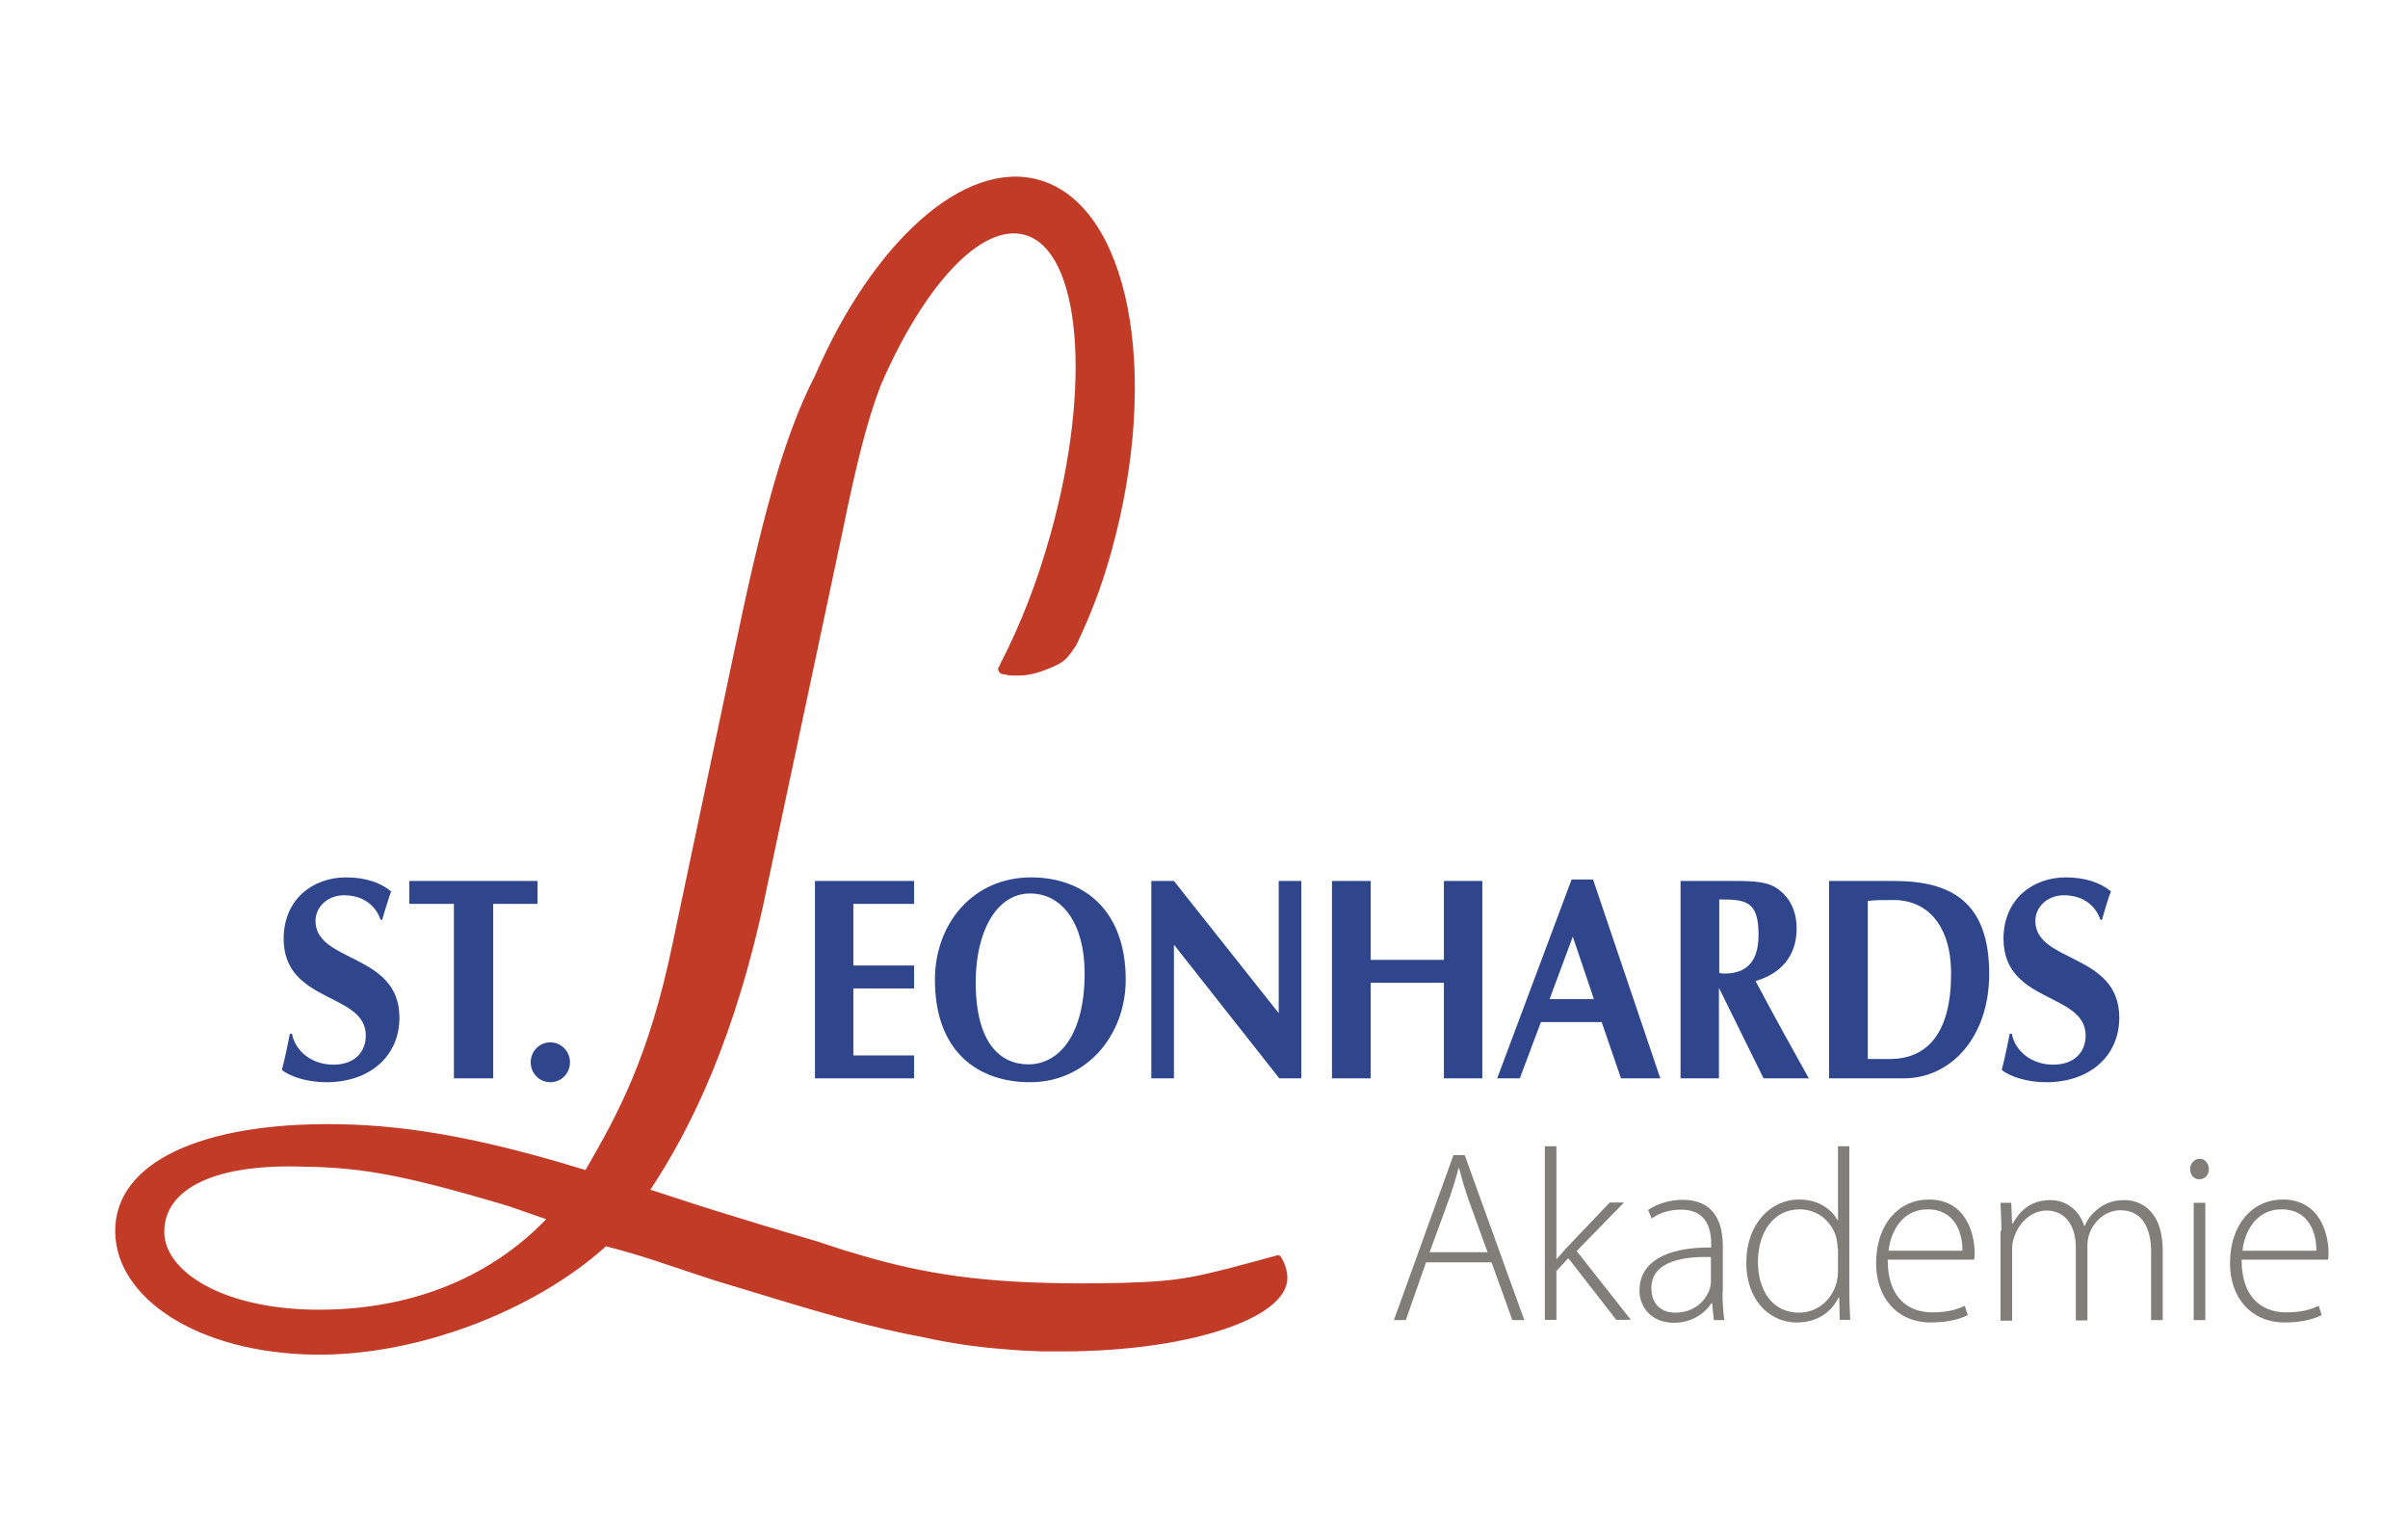 <?xml version="1.0" encoding="utf-8"?>
<svg xmlns="http://www.w3.org/2000/svg" xmlns:xlink="http://www.w3.org/1999/xlink" version="1.1" id="Ebene_1" x="0px" y="0px" viewBox="0 0 809 513.2" style="enable-background:new 0 0 809 513.2;" xml:space="preserve">
<style type="text/css">
	.st0{clip-path:url(#SVGID_00000040575364231681268170000012768350577486480258_);fill:#2F458C;}
	.st1{fill:#2F458C;}
	.st2{clip-path:url(#SVGID_00000021112709330272775900000002160577699206420383_);fill:#2F458C;}
	.st3{clip-path:url(#SVGID_00000016789017069334777780000006492546486385379466_);fill:#2F458C;}
	.st4{clip-path:url(#SVGID_00000076603749659205354100000009352315201979080326_);fill:#C23B27;}
	.st5{clip-path:url(#SVGID_00000176029079202951216220000000768764828257607310_);fill:#2F458C;}
	.st6{clip-path:url(#SVGID_00000016757378547984375320000000704770524980264847_);fill:#2F458C;}
	.st7{clip-path:url(#SVGID_00000102525891969888690750000015742670541930153878_);fill:#2F458C;}
	.st8{clip-path:url(#SVGID_00000133492916132202041040000004508558589923147925_);}
	.st9{enable-background:new    ;}
	.st10{fill:#817E7A;}
</style>
<g>
	<g>
		<defs>
			<rect id="SVGID_1_" x="38.8" y="59.2" width="803.1" height="396.8"></rect>
		</defs>
		<clipPath id="SVGID_00000031906767832439763110000012848084050954320538_">
			<use xlink:href="#SVGID_1_" style="overflow:visible;"></use>
		</clipPath>
		<path style="clip-path:url(#SVGID_00000031906767832439763110000012848084050954320538_);fill:#2F458C;" d="M184.9,363.5    c3.7,0,6.6-3,6.6-6.7s-3-6.7-6.6-6.7c-3.7,0-6.6,3-6.6,6.7C178.3,360.5,181.2,363.5,184.9,363.5"></path>
	</g>
</g>
<polygon class="st1" points="437.2,295.9 429.6,295.9 429.6,340.3 394.4,295.9 386.8,295.9 386.8,362.2 394.4,362.2 394.4,317.3   429.8,362.2 437.2,362.2 "></polygon>
<polygon class="st1" points="485.1,295.9 485.1,322.4 460.5,322.4 460.5,295.9 447.5,295.9 447.5,362.2 460.5,362.2 460.5,330.1   485.1,330.1 485.1,362.2 498,362.2 498,295.9 "></polygon>
<polygon class="st1" points="286.7,354.5 286.7,332 307.1,332 307.1,324.3 286.7,324.3 286.7,303.6 307.1,303.6 307.1,295.9   273.8,295.9 273.8,362.2 307.1,362.2 307.1,354.5 "></polygon>
<polygon class="st1" points="180.6,295.9 137.5,295.9 137.5,303.6 152.5,303.6 152.5,362.2 165.7,362.2 165.7,303.6 180.6,303.6 "></polygon>
<g>
	<g>
		<defs>
			<rect id="SVGID_00000018218102123010836850000017915071213250602652_" x="38.8" y="59.2" width="803.1" height="396.8"></rect>
		</defs>
		<clipPath id="SVGID_00000150067374225150533700000017969016661280687503_">
			<use xlink:href="#SVGID_00000018218102123010836850000017915071213250602652_" style="overflow:visible;"></use>
		</clipPath>
		<path style="clip-path:url(#SVGID_00000150067374225150533700000017969016661280687503_);fill:#2F458C;" d="M128.4,308.9    c0,0,1.9-6.5,3-9.5c-3.5-2.9-8.5-4.7-15.2-4.7c-11,0-20.9,7.3-20.9,20.6c0,21.8,27.6,18,27.6,32.5c0,5.4-3.6,9.8-10.9,9.8    c-7.5,0-12.9-4.8-13.9-10.4h-0.7c0,0-1.5,7.8-2.7,12.2c2.7,2.1,8.3,4.1,14.9,4.1c14.7,0,24.6-8.8,24.6-21.7    c0-21.8-28.2-18.3-28.2-32.5c0-4.6,4-8.6,9.6-8.6c5.7,0,10.4,2.8,12.3,8.3L128.4,308.9L128.4,308.9z"></path>
	</g>
	<g>
		<defs>
			<rect id="SVGID_00000144324171387887324980000003664198157218919855_" x="38.8" y="59.2" width="803.1" height="396.8"></rect>
		</defs>
		<clipPath id="SVGID_00000151537736152819325800000007257403712266379412_">
			<use xlink:href="#SVGID_00000144324171387887324980000003664198157218919855_" style="overflow:visible;"></use>
		</clipPath>
		<path style="clip-path:url(#SVGID_00000151537736152819325800000007257403712266379412_);fill:#2F458C;" d="M706.2,308.9    c0,0,1.8-6.5,3-9.5c-3.5-2.9-8.5-4.7-15.2-4.7c-11,0-20.9,7.3-20.9,20.6c0,21.8,27.6,18,27.6,32.5c0,5.4-3.6,9.8-10.9,9.8    c-7.5,0-12.9-4.8-13.9-10.4h-0.7c0,0-1.5,7.8-2.7,12.2c2.7,2.1,8.3,4.1,14.9,4.1c14.7,0,24.6-8.8,24.6-21.7    c0-21.8-28.2-18.3-28.2-32.5c0-4.6,4-8.6,9.6-8.6c5.7,0,10.4,2.8,12.3,8.3L706.2,308.9L706.2,308.9z"></path>
	</g>
	<g>
		<defs>
			<rect id="SVGID_00000125595547455388626900000015613931183946455996_" x="38.8" y="59.2" width="803.1" height="396.8"></rect>
		</defs>
		<clipPath id="SVGID_00000032640785113737575780000011833036873335782590_">
			<use xlink:href="#SVGID_00000125595547455388626900000015613931183946455996_" style="overflow:visible;"></use>
		</clipPath>
		<path style="clip-path:url(#SVGID_00000032640785113737575780000011833036873335782590_);fill:#C23B27;" d="M432.5,429.1    c0-2-0.8-4.9-2.2-7c-0.2-0.2-0.5-0.7-1.4-0.4c-27.2,7.4-31.2,8.6-51.9,9.2c0,0-14,0.3-20.5,0.1c-30.1-0.4-49.5-3.9-70.6-10.4    c-2.9-0.7-10.9-3.6-13.9-4.4c-0.1,0-28.8-8.4-46.4-14.3l-7.1-2.3c13.6-20.5,29-51.6,39.2-101.7l25.2-118.6    c5.2-25.5,8.8-39,13-49.9c14.4-33.3,33.7-54.6,48.4-50.5C363,84.1,367,129,353,179.2c-4.5,16.3-10.4,31.2-16.9,43.7    c0,0.4-0.8,1.4-0.8,1.8c0.5,2.3,2,1.5,3.3,2.1c5.8,0.5,9.4-0.4,14.6-2.6c4.4-1.8,5.3-2.9,8.4-7.5c5-10.7,8.3-19,11.8-31.5    c16.8-60.5,5.8-116.4-24.4-124.8c-25.2-7-55.8,21.1-75.1,65.6c-10.8,21-18.1,48.6-27.8,95.5l-20,94.8c-8,39-18.7,58.2-29.4,76.7    c-32-9.8-57.3-15-83.1-15.4c-46-0.7-75.2,12.9-74.9,36.2C39,436,66.3,454.4,105.6,455c34.4,0.5,73.8-14.6,98-36.4    c14.2,3.7,19.9,6.1,36.6,11.5c38,11.6,51.1,15.5,70.7,19.2c8.1,1.8,17.3,3.2,27,3.9c4.3,0.4,8.3,0.6,11.8,0.7c1.5,0,2.9,0,4.3,0    C397.5,454.4,432.8,443.2,432.5,429.1 M183.5,409.5c-19.9,20.7-47.4,30.8-78.1,30.4c-31.3-0.5-50-13.1-50.2-25.9    c-0.2-14,15.4-22.7,44.2-22.2c20.2,0.3,32.6,1.7,71.4,13.3L183.5,409.5z"></path>
	</g>
	<g>
		<defs>
			<rect id="SVGID_00000091001133421514927260000012283544201804254371_" x="38.8" y="59.2" width="803.1" height="396.8"></rect>
		</defs>
		<clipPath id="SVGID_00000016076823923215413480000000924177436153827729_">
			<use xlink:href="#SVGID_00000091001133421514927260000012283544201804254371_" style="overflow:visible;"></use>
		</clipPath>
		<path style="clip-path:url(#SVGID_00000016076823923215413480000000924177436153827729_);fill:#2F458C;" d="M655.5,327    c0,20-8,28.7-20.6,28.7c-2.5,0-5.7,0-7.4,0v-53.1c2.6-0.3,4.7-0.3,8.7-0.3C647.8,302.3,655.5,311.2,655.5,327 M668.3,327.1    c0-24.2-12.8-31.2-32-31.2h-21.8v66.3h25.1C655.5,362.2,668.3,348.3,668.3,327.1"></path>
	</g>
	<g>
		<defs>
			<rect id="SVGID_00000111158008937129720230000002681967348870629307_" x="38.8" y="59.2" width="803.1" height="396.8"></rect>
		</defs>
		<clipPath id="SVGID_00000099632765246804265810000004995024275983875474_">
			<use xlink:href="#SVGID_00000111158008937129720230000002681967348870629307_" style="overflow:visible;"></use>
		</clipPath>
		<path style="clip-path:url(#SVGID_00000099632765246804265810000004995024275983875474_);fill:#2F458C;" d="M590.8,314    c0,9-4,13-11.5,13c-0.5,0-1.4-0.1-1.7-0.2v-24.7C586.7,302.1,590.8,302.7,590.8,314 M603.6,311.9c0-5.7-2.1-9.9-5.5-12.7    c-2.9-2.4-6.1-3.3-14.5-3.3h-19v66.3h12.9v-30.4l15,30.4h15.2c-6.1-10.9-11.1-19.9-17.9-32.7C598.2,327.1,603.6,321.2,603.6,311.9    "></path>
	</g>
	<g>
		<defs>
			<rect id="SVGID_00000155148100592727499960000005495394959038531986_" x="38.8" y="59.2" width="803.1" height="396.8"></rect>
		</defs>
		<clipPath id="SVGID_00000057860386301687129490000001167963410600661924_">
			<use xlink:href="#SVGID_00000155148100592727499960000005495394959038531986_" style="overflow:visible;"></use>
		</clipPath>
		<path style="clip-path:url(#SVGID_00000057860386301687129490000001167963410600661924_);fill:#2F458C;" d="M345.5,357.5    c-9.4,0-17.7-7.1-17.7-27.6c0-16.5,6.7-29.8,18.3-29.8c10.8,0,18.3,10.2,18.3,26.8C364.4,347.9,355.6,357.5,345.5,357.5     M346.4,294.7c-19.5,0-32.3,15.5-32.3,34.4c0,24,14.3,34.4,32,34.4c18.7,0,32.1-15.5,32.1-34.5    C378.2,305.8,364.2,294.7,346.4,294.7"></path>
	</g>
</g>
<path class="st1" d="M520.6,335.6l7.8-21l7.1,21H520.6z M544.6,362.2h13.2l-22.6-66.8H528l-25,66.8h7.6l7.1-18.9h20.4L544.6,362.2z"></path>
<g>
	<g>
		<defs>
			<rect id="SVGID_00000031908213832410759720000015849600767111951534_" x="38.8" y="59.2" width="803.1" height="396.8"></rect>
		</defs>
		<clipPath id="SVGID_00000057113686501350181860000012020996264464203963_">
			<use xlink:href="#SVGID_00000031908213832410759720000015849600767111951534_" style="overflow:visible;"></use>
		</clipPath>
		<g style="clip-path:url(#SVGID_00000057113686501350181860000012020996264464203963_);">
			<g class="st9">
				<path class="st10" d="M479.1,424l-6.8,19.4h-4l20-55.4h3.8l20,55.4h-4l-7-19.4H479.1z M499.8,420.7l-6.7-18.5      c-1.3-3.9-2.1-6.7-2.9-9.8h-0.2c-0.8,3.2-1.7,6.1-2.9,9.6l-6.8,18.6H499.8z"></path>
			</g>
			<g class="st9">
				<path class="st10" d="M522.8,422.9h0.2c1-1.2,2.6-3,3.9-4.4l13.9-14.6h4.8l-15.9,16.3l18.2,23.1H543l-16.1-20.7l-4,4.3v16.4H519      V385h3.9V422.9z"></path>
			</g>
			<g class="st9">
				<path class="st10" d="M578.7,434c0,3.1,0.2,6.3,0.6,9.4h-3.5l-0.6-5.7h-0.2c-1.9,3-6.2,6.6-12.6,6.6c-7.9,0-11.6-5.6-11.6-10.8      c0-9.1,8.1-14.6,24.1-14.5v-1c0-3.9-0.7-11.7-10.1-11.7c-3.5,0-7.1,0.9-9.9,3l-1.2-2.9c3.5-2.4,8-3.4,11.5-3.4      c11.4,0,13.6,8.5,13.6,15.6V434z M574.8,422.2c-8.6-0.2-20,1.1-20,10.5c0,5.7,3.8,8.2,7.9,8.2c6.6,0,10.3-4,11.7-7.9      c0.2-0.8,0.4-1.6,0.4-2.4V422.2z"></path>
			</g>
			<g class="st9">
				<path class="st10" d="M621.3,385v49.1c0,3,0.2,6.4,0.3,9.2h-3.5l-0.2-7.5h-0.2c-2.1,4.4-6.7,8.4-14,8.4c-9.7,0-17-8.1-17-19.9      c-0.1-13.1,8.1-21.4,17.7-21.4c6.8,0,11.1,3.5,12.9,6.9h0.2V385H621.3z M617.4,419.5c0-1.1-0.2-2.5-0.4-3.6      c-1.4-5.3-6-9.7-12.4-9.7c-8.6,0-14,7.5-14,17.7c0,8.9,4.4,17,13.8,17c5.7,0,10.9-3.7,12.7-10.3c0.2-1.1,0.4-2.1,0.4-3.3V419.5z      "></path>
				<path class="st10" d="M634.2,423.2c0,12.7,6.9,17.6,15,17.6c5.8,0,8.7-1.2,10.9-2.2l1,3.1c-1.5,0.8-5.5,2.5-12.4,2.5      c-11.3,0-18.4-8.3-18.4-19.9c0-13.1,7.6-21.4,17.7-21.4c12.9,0,15.4,12.2,15.4,17.8c0,1.1,0,1.7-0.2,2.4H634.2z M659.3,420.1      c0.1-5.5-2.2-13.9-11.7-13.9c-8.7,0-12.5,7.8-13.1,13.9H659.3z"></path>
				<path class="st10" d="M672.4,413.4c0-3.6-0.2-6.3-0.3-9.4h3.6l0.3,7h0.2c2.5-4.5,6.2-7.9,12.7-7.9c5.5,0,9.7,3.6,11.3,8.6h0.2      c1.1-2.4,2.5-4.1,4-5.3c2.5-2.1,5.3-3.3,9.4-3.3c3.9,0,12.8,2.1,12.8,17.1v23.2h-3.9v-22.8c0-8.9-3.5-14.1-10.3-14.1      c-4.9,0-8.9,3.6-10.4,7.8c-0.4,1.1-0.7,2.5-0.7,3.9v25.3h-3.9v-24.6c0-7.1-3.5-12.3-9.8-12.3c-5.3,0-9.4,4.3-10.9,8.9      c-0.4,1.1-0.7,2.5-0.7,3.8v24.3h-3.9V413.4z"></path>
			</g>
			<g class="st9">
				<path class="st10" d="M742.1,392.7c0,1.8-1.2,3.4-3.3,3.4c-1.8,0-3-1.6-3-3.4s1.4-3.5,3.2-3.5      C740.8,389.2,742.1,390.8,742.1,392.7z M737,443.4v-39.4h3.9v39.4H737z"></path>
			</g>
			<g class="st9">
				<path class="st10" d="M753.1,423.2c0,12.7,6.9,17.6,15,17.6c5.8,0,8.7-1.2,10.9-2.2l1,3.1c-1.5,0.8-5.5,2.5-12.4,2.5      c-11.3,0-18.4-8.3-18.4-19.9c0-13.1,7.6-21.4,17.7-21.4c12.9,0,15.4,12.2,15.4,17.8c0,1.1,0,1.7-0.2,2.4H753.1z M778.2,420.1      c0.1-5.5-2.2-13.9-11.7-13.9c-8.7,0-12.5,7.8-13.1,13.9H778.2z"></path>
			</g>
		</g>
	</g>
</g>
</svg>
